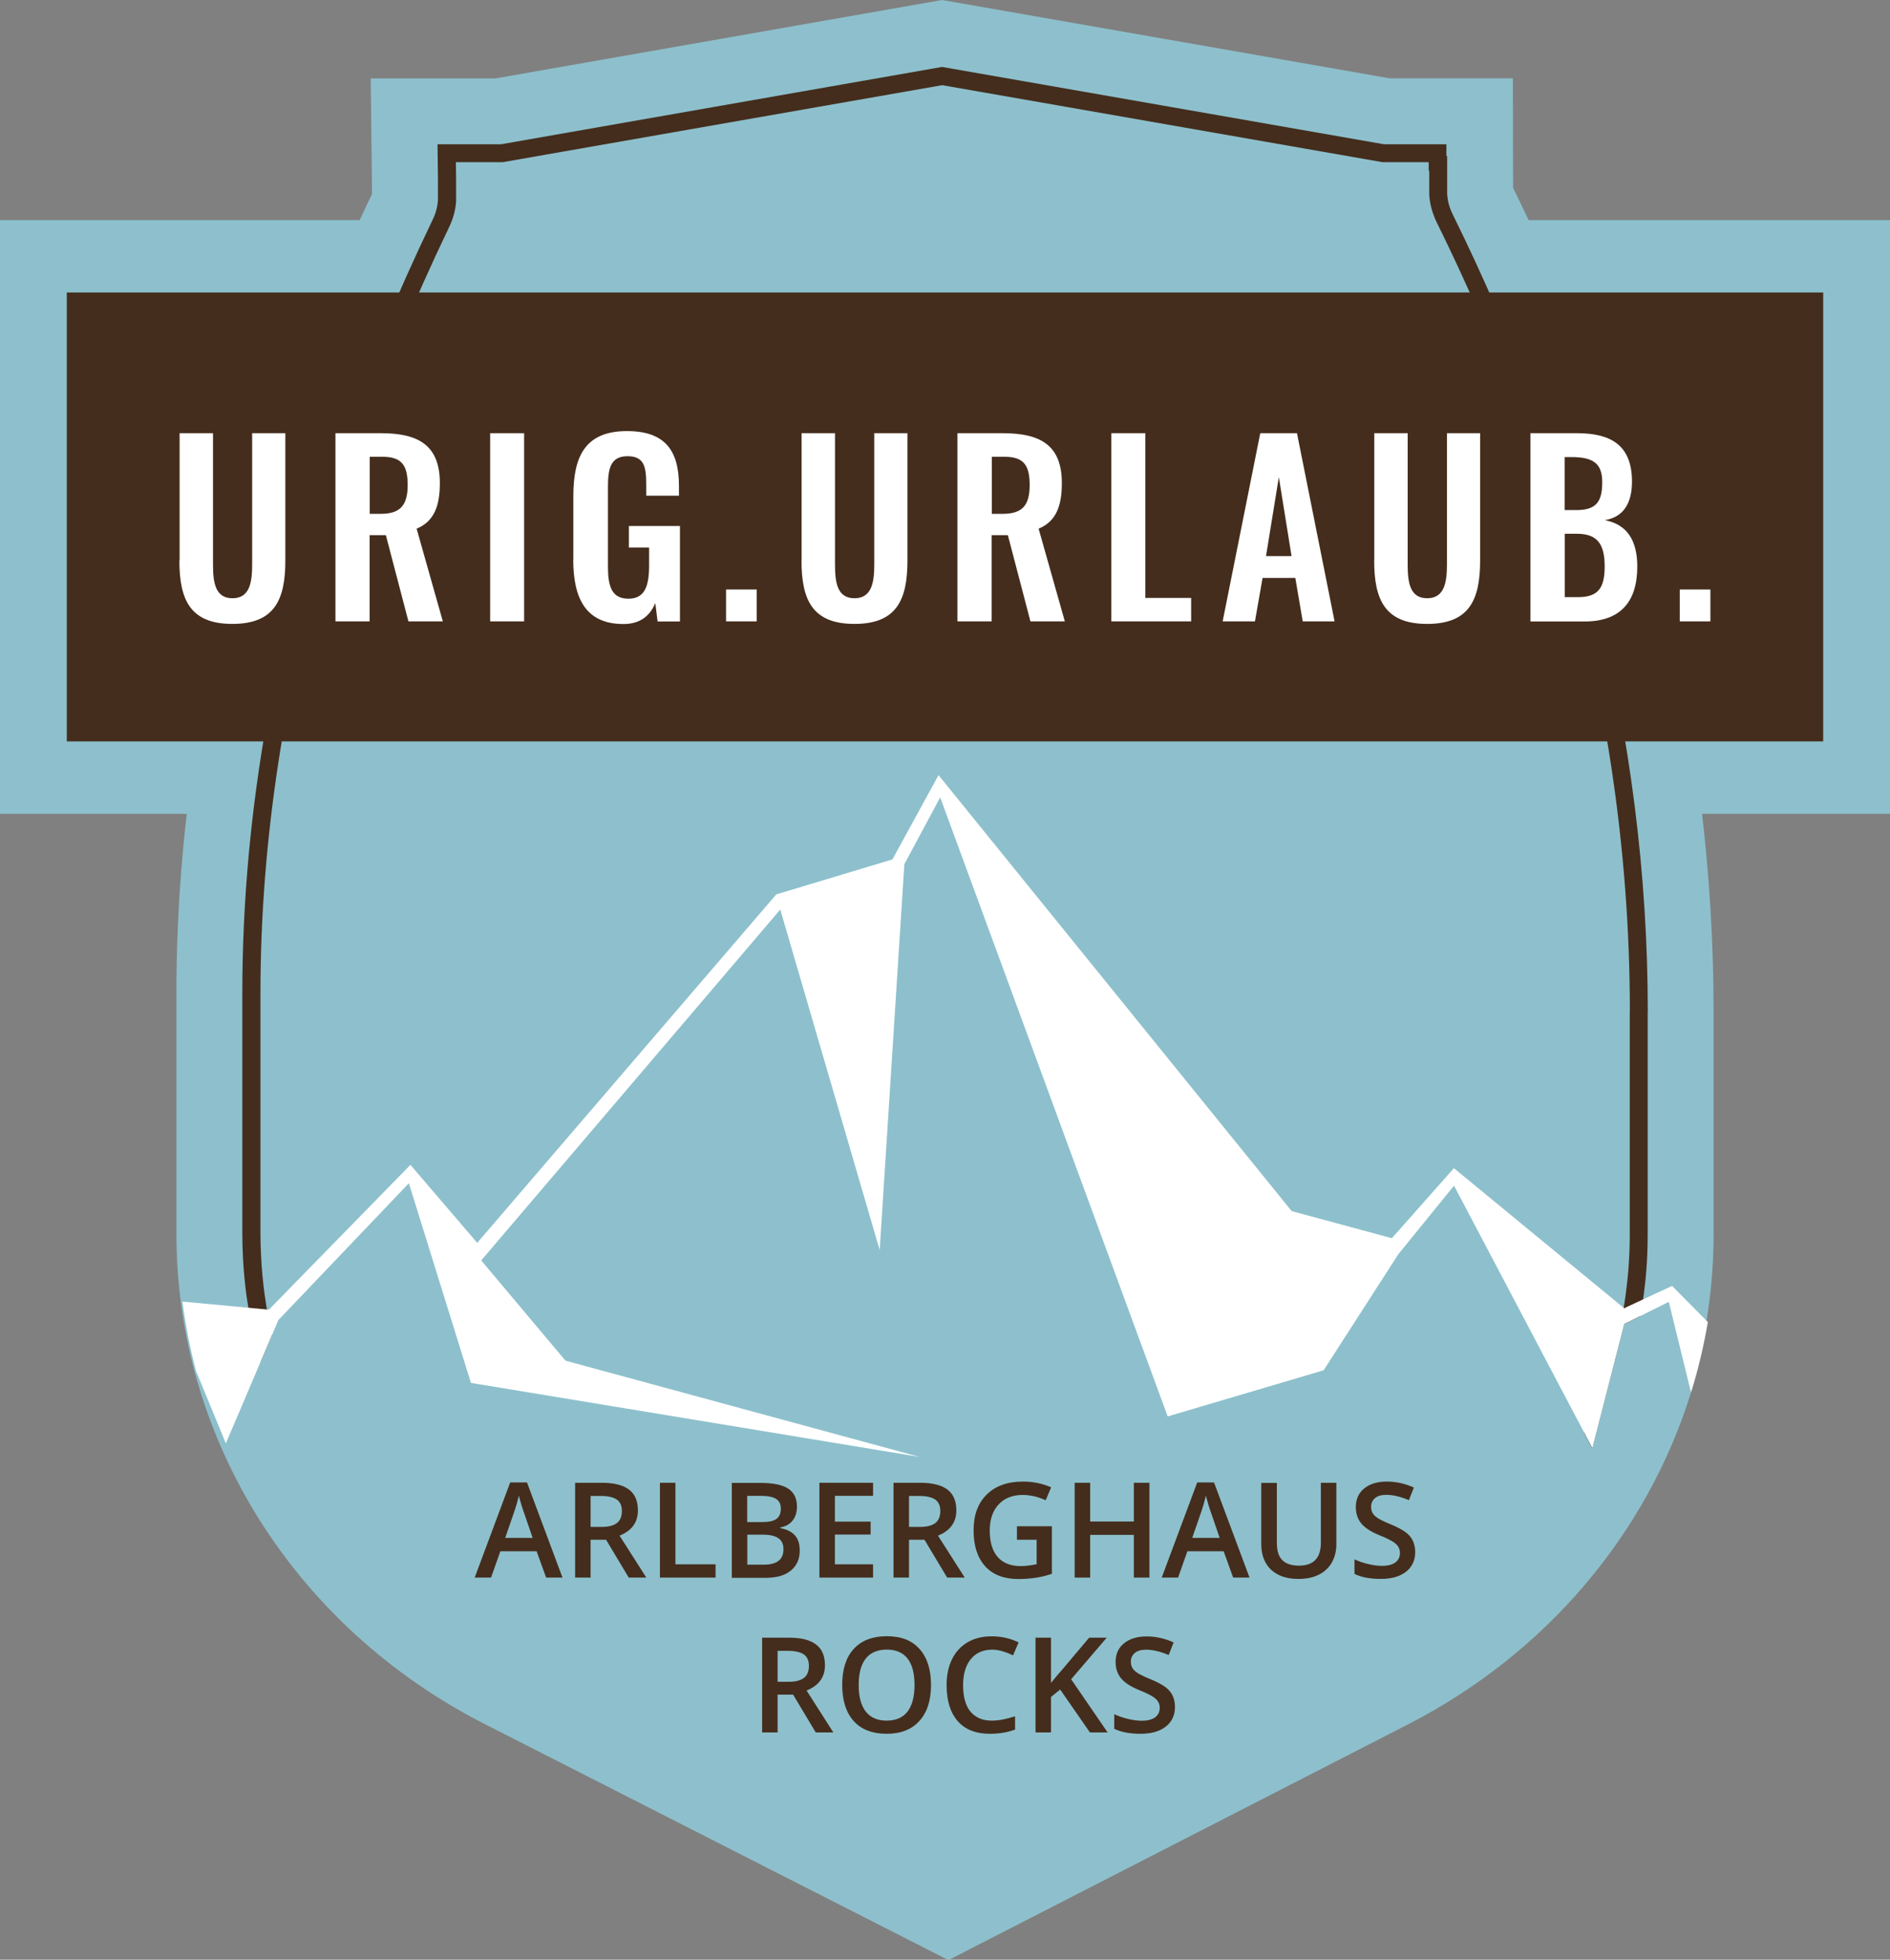 <?xml version="1.0" encoding="UTF-8"?>
<svg xmlns="http://www.w3.org/2000/svg" id="Ebene_2" data-name="Ebene 2" viewBox="0 0 170.89 177.15">
  <rect x="0" y="0" width="170.89" height="177.15" fill="#808080" stroke="none"/>
  <defs>
    <style>
      .cls-1 {
        fill: #fff;
      }

      .cls-2 {
        fill: #8dc0cc;
      }

      .cls-3 {
        fill: #442d1d;
      }
    </style>
  </defs>
  <g id="Ebene_1-2" data-name="Ebene 1">
    <rect class="cls-2" x="58.61" y="-38.71" width="53.67" height="170.89" transform="translate(132.18 -38.71) rotate(90)"></rect>
    <path class="cls-2" d="M43.88,155.88c-17.23-8.77-27.93-25.78-27.93-44.39v-21.69c0-16.62,3.01-33.79,8.94-51.03,2.42-7.03,5.36-14.17,8.75-21.25l-.12-10.43h11.27L85.18,0l40.47,7.08h11.14l.02,9.9c12.03,24.44,18.13,49.51,18.13,74.52v20.06c0,18.55-10.65,35.53-27.78,44.32l-41.48,21.27-41.81-21.28Z"></path>
    <path class="cls-3" d="M148.98,91.5v20.06c0,.55-.01,1.11-.03,1.66-.04,1.07-.12,2.14-.25,3.19-.22,1.94-.58,3.84-1.06,5.71-1.4,5.39-3.84,10.45-7.18,14.95-.61,.82-1.25,1.63-1.92,2.41-.13,.15-.26,.3-.4,.46-3.75,4.27-8.37,7.9-13.7,10.64l-10.65,5.46-28.12,14.42-28.34-14.42-10.76-5.48c-7.13-3.63-13-8.85-17.21-15.06-.21-.31-.42-.62-.62-.94-.58-.9-1.12-1.82-1.63-2.76-1.7-3.11-3-6.41-3.88-9.85-.4-1.56-.7-3.13-.93-4.74-.16-1.15-.27-2.33-.33-3.5-.04-.74-.06-1.49-.06-2.23v-21.69c0-16.77,3.16-33.23,8.62-49.09,2.43-7.08,5.32-14.03,8.59-20.84,.28-.57,.44-1.17,.48-1.77v-1.92l-.04-3.13h5.75l39.87-6.99,39.95,6.99h5.65v1.06s.07,.01,.07,.01v3.41c.03,.64,.21,1.27,.51,1.88,11.18,22.64,17.63,47.11,17.63,72.1Z"></path>
    <path class="cls-2" d="M147.36,91.5v20.06c0,.53-.01,1.06-.03,1.59-.04,1.05-.12,2.08-.24,3.07-.21,1.84-.55,3.69-1.02,5.5-1.34,5.17-3.67,10.01-6.91,14.38-.59,.8-1.2,1.57-1.84,2.32-.13,.15-.25,.29-.38,.43-3.69,4.21-8.14,7.67-13.23,10.27l-38.03,19.5-38.35-19.52c-6.74-3.43-12.48-8.45-16.61-14.52-.21-.3-.4-.6-.6-.9-.54-.83-1.07-1.73-1.57-2.66-1.64-3-2.9-6.19-3.74-9.48-.38-1.49-.68-3.03-.89-4.56-.15-1.14-.26-2.27-.31-3.36-.04-.76-.06-1.46-.06-2.15v-21.69c0-13.91,2.23-28.26,6.64-42.73,.59-1.94,1.22-3.89,1.89-5.83,2.35-6.83,5.22-13.79,8.52-20.67,.27-.55,.46-1.12,.56-1.69,.04-.23,.07-.46,.08-.69v-2.01l-.02-1.5h4.24l39.73-6.96,39.81,6.96h4.18v.78s.05,0,.05,0v2.14c.02,.43,.09,.86,.21,1.28,.11,.42,.27,.84,.47,1.25,4.17,8.45,7.61,16.99,10.29,25.56,.15,.46,.29,.92,.43,1.38,4.48,14.75,6.74,29.61,6.74,44.44Z"></path>
    <path class="cls-2" d="M124.63,134.83l-1.28,1.81h1l-.2-.6,.48-1.2Zm-26.48,5.97l1.5,1.81-1.39-1.97-.11,.16Zm-10.51-.82h2.16l-1-1.41-1.17,1.41Zm-41.37-3.35h1l-1-1.42v1.42Z"></path>
    <rect class="cls-3" x="6.04" y="26.44" width="158.81" height="40.58"></rect>
    <g>
      <path class="cls-1" d="M16.24,50.67v-11.51h3.02v11.86c0,1.62,.19,3.06,1.76,3.06s1.78-1.45,1.78-3.06v-11.86h3v11.51c0,3.57-.99,5.73-4.79,5.73s-4.79-2.16-4.79-5.73Z"></path>
      <path class="cls-1" d="M30.35,39.16h4.09c3.4,0,5.33,1.09,5.33,4.51,0,2.04-.5,3.46-2.1,4.12l2.37,8.38h-3.11l-2.04-7.79h-1.47v7.79h-3.09v-17.01Zm4.07,7.29c1.78,0,2.44-.78,2.44-2.6,0-1.72-.48-2.56-2.27-2.56h-1.16v5.16h.99Z"></path>
      <path class="cls-1" d="M44.32,39.16h3.07v17.01h-3.07v-17.01Z"></path>
      <path class="cls-1" d="M51.84,50.56v-5.71c0-3.65,1.11-5.88,4.85-5.88,3.49,0,4.7,1.81,4.7,4.96v.88h-2.96v-.97c0-1.64-.17-2.6-1.7-2.6-1.64,0-1.76,1.32-1.76,2.88v7.12c0,1.76,.34,2.88,1.85,2.88s1.87-1.18,1.87-3.02v-1.6h-1.83v-1.95h4.62v8.63h-2.02l-.21-1.66c-.46,1.09-1.3,1.89-2.88,1.89-3.36,0-4.54-2.25-4.54-5.84Z"></path>
      <path class="cls-1" d="M65.65,53.29h2.77v2.88h-2.77v-2.88Z"></path>
      <path class="cls-1" d="M72.48,50.67v-11.51h3.02v11.86c0,1.62,.19,3.06,1.76,3.06s1.79-1.45,1.79-3.06v-11.86h3v11.51c0,3.57-.99,5.73-4.79,5.73s-4.79-2.16-4.79-5.73Z"></path>
      <path class="cls-1" d="M86.59,39.16h4.09c3.4,0,5.33,1.09,5.33,4.51,0,2.04-.5,3.46-2.1,4.12l2.37,8.38h-3.11l-2.04-7.79h-1.47v7.79h-3.09v-17.01Zm4.07,7.29c1.79,0,2.44-.78,2.44-2.6,0-1.72-.48-2.56-2.27-2.56h-1.15v5.16h.99Z"></path>
      <path class="cls-1" d="M100.47,39.16h3.09v14.89h4.14v2.12h-7.22v-17.01Z"></path>
      <path class="cls-1" d="M113.95,39.16h3.32l3.4,17.01h-2.88l-.67-3.93h-2.96l-.69,3.93h-2.92l3.4-17.01Zm2.83,11.11l-1.15-7.14-1.16,7.14h2.31Z"></path>
      <path class="cls-1" d="M124.26,50.67v-11.51h3.02v11.86c0,1.62,.19,3.06,1.76,3.06s1.79-1.45,1.79-3.06v-11.86h3v11.51c0,3.57-.99,5.73-4.79,5.73s-4.79-2.16-4.79-5.73Z"></path>
      <path class="cls-1" d="M138.38,39.16h4.2c2.98,0,4.98,1.01,4.98,4.37,0,2.08-.86,3.23-2.46,3.49,2,.38,2.94,1.81,2.94,4.2,0,3.25-1.6,4.96-4.75,4.96h-4.91v-17.01Zm4.16,6.95c1.85,0,2.33-.82,2.33-2.54s-.88-2.25-2.77-2.25h-.63v4.79h1.07Zm.13,7.87c1.89,0,2.42-.88,2.42-2.79,0-2.02-.67-2.94-2.52-2.94h-1.09v5.73h1.2Z"></path>
      <path class="cls-1" d="M151.88,53.29h2.77v2.88h-2.77v-2.88Z"></path>
    </g>
    <g>
      <path class="cls-2" d="M146.85,119.71l-2.88,11.22-12.51-23.73-5.03,6.19-6.76,10.5-14.1,4.17-20.57-55.96-3.24,6.04-2.23,34.88-8.99-30.78-27.04,31.72,7.62,9.06,32.01,8.7-40.56-6.69-5.61-18.05-11.8,12.37-4.75,11.15-2.69-6.53c3.62,13.51,13.01,25.16,26.28,31.91l41.81,21.28,41.48-21.27c12.58-6.45,21.66-17.33,25.6-29.99l-2.01-8.2-4.03,2.01Z"></path>
      <path class="cls-1" d="M151.17,116.25l-4.32,2.01-15.39-12.66-5.61,6.33-9.06-2.45-31.93-39.41-4.17,7.62-10.5,3.16-27.04,31.5-6.04-7.05-12.8,13.09-7.82-.73c.28,2.13,.69,4.23,1.24,6.29l2.69,6.53,4.75-11.15,11.8-12.37,5.61,18.05,40.56,6.69-32.01-8.7-7.62-9.06,27.04-31.72,8.99,30.78,2.23-34.88,3.24-6.04,20.57,55.96,14.1-4.17,6.76-10.5,5.03-6.19,12.51,23.73,2.88-11.22,4.03-2.01,2.01,8.2c.65-2.08,1.15-4.21,1.52-6.37l-3.24-3.27Z"></path>
    </g>
    <g>
      <path class="cls-3" d="M49.38,142.61l-.86-2.38h-3.28l-.84,2.38h-1.48l3.21-8.6h1.52l3.21,8.6h-1.49Zm-1.22-3.59l-.8-2.33c-.06-.16-.14-.4-.24-.74s-.17-.58-.21-.74c-.11,.48-.26,1.01-.46,1.58l-.77,2.23h2.5Z"></path>
      <path class="cls-3" d="M53.4,139.19v3.42h-1.4v-8.57h2.42c1.11,0,1.92,.21,2.46,.62s.8,1.04,.8,1.88c0,1.07-.55,1.83-1.66,2.28l2.42,3.79h-1.59l-2.05-3.42h-1.38Zm0-1.16h.97c.65,0,1.12-.12,1.42-.36s.44-.6,.44-1.08-.16-.83-.47-1.04-.79-.32-1.43-.32h-.93v2.8Z"></path>
      <path class="cls-3" d="M59.67,142.61v-8.57h1.4v7.37h3.63v1.2h-5.03Z"></path>
      <path class="cls-3" d="M66.17,134.05h2.54c1.18,0,2.03,.17,2.56,.52s.79,.89,.79,1.63c0,.5-.13,.92-.39,1.25s-.63,.54-1.11,.63v.06c.6,.11,1.04,.34,1.33,.67s.42,.79,.42,1.36c0,.77-.27,1.37-.81,1.81s-1.28,.65-2.24,.65h-3.09v-8.57Zm1.4,3.54h1.35c.59,0,1.01-.09,1.28-.28s.4-.5,.4-.95c0-.4-.15-.69-.44-.87s-.75-.27-1.39-.27h-1.21v2.37Zm0,1.14v2.71h1.49c.59,0,1.03-.11,1.33-.34s.45-.58,.45-1.06c0-.45-.15-.78-.46-.99s-.77-.32-1.39-.32h-1.42Z"></path>
      <path class="cls-3" d="M78.94,142.61h-4.85v-8.57h4.85v1.18h-3.45v2.33h3.23v1.17h-3.23v2.69h3.45v1.19Z"></path>
      <path class="cls-3" d="M82.19,139.19v3.42h-1.4v-8.57h2.42c1.11,0,1.92,.21,2.46,.62s.8,1.04,.8,1.88c0,1.07-.55,1.83-1.66,2.28l2.42,3.79h-1.59l-2.05-3.42h-1.38Zm0-1.16h.97c.65,0,1.12-.12,1.42-.36s.44-.6,.44-1.08-.16-.83-.47-1.04-.79-.32-1.43-.32h-.93v2.8Z"></path>
      <path class="cls-3" d="M91.96,137.97h3.15v4.3c-.52,.17-1.01,.29-1.49,.36s-.99,.11-1.54,.11c-1.3,0-2.3-.38-3-1.15s-1.05-1.85-1.05-3.25,.4-2.46,1.19-3.24,1.88-1.17,3.28-1.17c.89,0,1.74,.17,2.54,.52l-.49,1.17c-.7-.32-1.39-.48-2.09-.48-.91,0-1.64,.29-2.17,.86s-.8,1.36-.8,2.36c0,1.05,.24,1.84,.72,2.39s1.17,.82,2.07,.82c.45,0,.94-.06,1.45-.17v-2.21h-1.78v-1.2Z"></path>
      <path class="cls-3" d="M103.93,142.61h-1.41v-3.86h-3.95v3.86h-1.4v-8.57h1.4v3.5h3.95v-3.5h1.41v8.57Z"></path>
      <path class="cls-3" d="M111.5,142.61l-.86-2.38h-3.28l-.84,2.38h-1.48l3.21-8.6h1.52l3.21,8.6h-1.49Zm-1.22-3.59l-.8-2.33c-.06-.16-.14-.4-.24-.74s-.17-.58-.21-.74c-.11,.48-.26,1.01-.46,1.58l-.77,2.23h2.5Z"></path>
      <path class="cls-3" d="M120.83,134.05v5.54c0,.63-.14,1.19-.41,1.66s-.66,.84-1.18,1.1-1.13,.38-1.84,.38c-1.06,0-1.89-.28-2.48-.84s-.88-1.34-.88-2.32v-5.52h1.41v5.42c0,.71,.16,1.23,.49,1.56s.83,.5,1.51,.5c1.32,0,1.98-.69,1.98-2.08v-5.41h1.4Z"></path>
      <path class="cls-3" d="M127.96,140.29c0,.76-.28,1.36-.83,1.79s-1.31,.65-2.28,.65-1.76-.15-2.38-.45v-1.32c.39,.18,.81,.33,1.25,.43s.85,.16,1.23,.16c.55,0,.96-.11,1.23-.32s.4-.49,.4-.85c0-.32-.12-.59-.36-.81s-.74-.49-1.5-.79c-.78-.32-1.33-.68-1.65-1.08s-.48-.89-.48-1.46c0-.71,.25-1.28,.76-1.69s1.19-.62,2.04-.62,1.64,.18,2.45,.54l-.45,1.14c-.76-.32-1.44-.48-2.04-.48-.45,0-.8,.1-1.03,.3s-.35,.46-.35,.78c0,.22,.05,.41,.14,.57s.25,.31,.46,.45,.6,.33,1.16,.56c.63,.26,1.09,.51,1.38,.73s.51,.48,.64,.77,.21,.62,.21,1.01Z"></path>
      <path class="cls-3" d="M70.31,153.19v3.42h-1.4v-8.57h2.42c1.11,0,1.92,.21,2.46,.62s.8,1.04,.8,1.88c0,1.07-.55,1.83-1.66,2.28l2.42,3.79h-1.59l-2.05-3.42h-1.38Zm0-1.16h.97c.65,0,1.12-.12,1.42-.36s.44-.6,.44-1.08-.16-.83-.47-1.04-.79-.32-1.43-.32h-.93v2.8Z"></path>
      <path class="cls-3" d="M84.18,152.32c0,1.39-.35,2.48-1.05,3.25s-1.68,1.16-2.96,1.16-2.29-.38-2.98-1.15-1.04-1.86-1.04-3.27,.35-2.5,1.05-3.26,1.69-1.14,2.99-1.14,2.26,.38,2.95,1.15,1.04,1.85,1.04,3.25Zm-6.54,0c0,1.05,.21,1.85,.64,2.4s1.06,.82,1.89,.82,1.46-.27,1.88-.81,.64-1.34,.64-2.41-.21-1.85-.63-2.39-1.05-.81-1.88-.81-1.47,.27-1.9,.81-.64,1.34-.64,2.39Z"></path>
      <path class="cls-3" d="M89.67,149.13c-.8,0-1.44,.29-1.9,.86s-.69,1.36-.69,2.36,.22,1.85,.67,2.38,1.08,.81,1.92,.81c.36,0,.71-.04,1.05-.11s.69-.17,1.06-.28v1.2c-.67,.25-1.43,.38-2.29,.38-1.25,0-2.22-.38-2.89-1.14s-1.01-1.85-1.01-3.26c0-.89,.16-1.67,.49-2.34s.8-1.18,1.42-1.54,1.34-.53,2.17-.53c.88,0,1.68,.18,2.43,.55l-.5,1.17c-.29-.14-.59-.26-.92-.36s-.66-.16-1.02-.16Z"></path>
      <path class="cls-3" d="M100.17,156.61h-1.62l-2.69-3.88-.83,.67v3.21h-1.4v-8.57h1.4v4.09c.38-.47,.76-.92,1.14-1.35l2.31-2.74h1.59c-1.5,1.76-2.57,3.01-3.22,3.76l3.3,4.81Z"></path>
      <path class="cls-3" d="M106.24,154.29c0,.76-.28,1.36-.83,1.79s-1.31,.65-2.28,.65-1.76-.15-2.38-.45v-1.32c.39,.18,.81,.33,1.25,.43s.85,.16,1.23,.16c.55,0,.96-.11,1.23-.32s.4-.49,.4-.85c0-.32-.12-.59-.36-.81s-.74-.49-1.5-.79c-.78-.32-1.33-.68-1.65-1.08s-.48-.89-.48-1.46c0-.71,.25-1.28,.76-1.69s1.19-.62,2.04-.62,1.64,.18,2.45,.54l-.45,1.14c-.76-.32-1.44-.48-2.04-.48-.45,0-.8,.1-1.03,.3s-.35,.46-.35,.78c0,.22,.05,.41,.14,.57s.25,.31,.46,.45,.6,.33,1.16,.56c.63,.26,1.09,.51,1.38,.73s.51,.48,.64,.77,.21,.62,.21,1.01Z"></path>
    </g>
  </g>
</svg>
